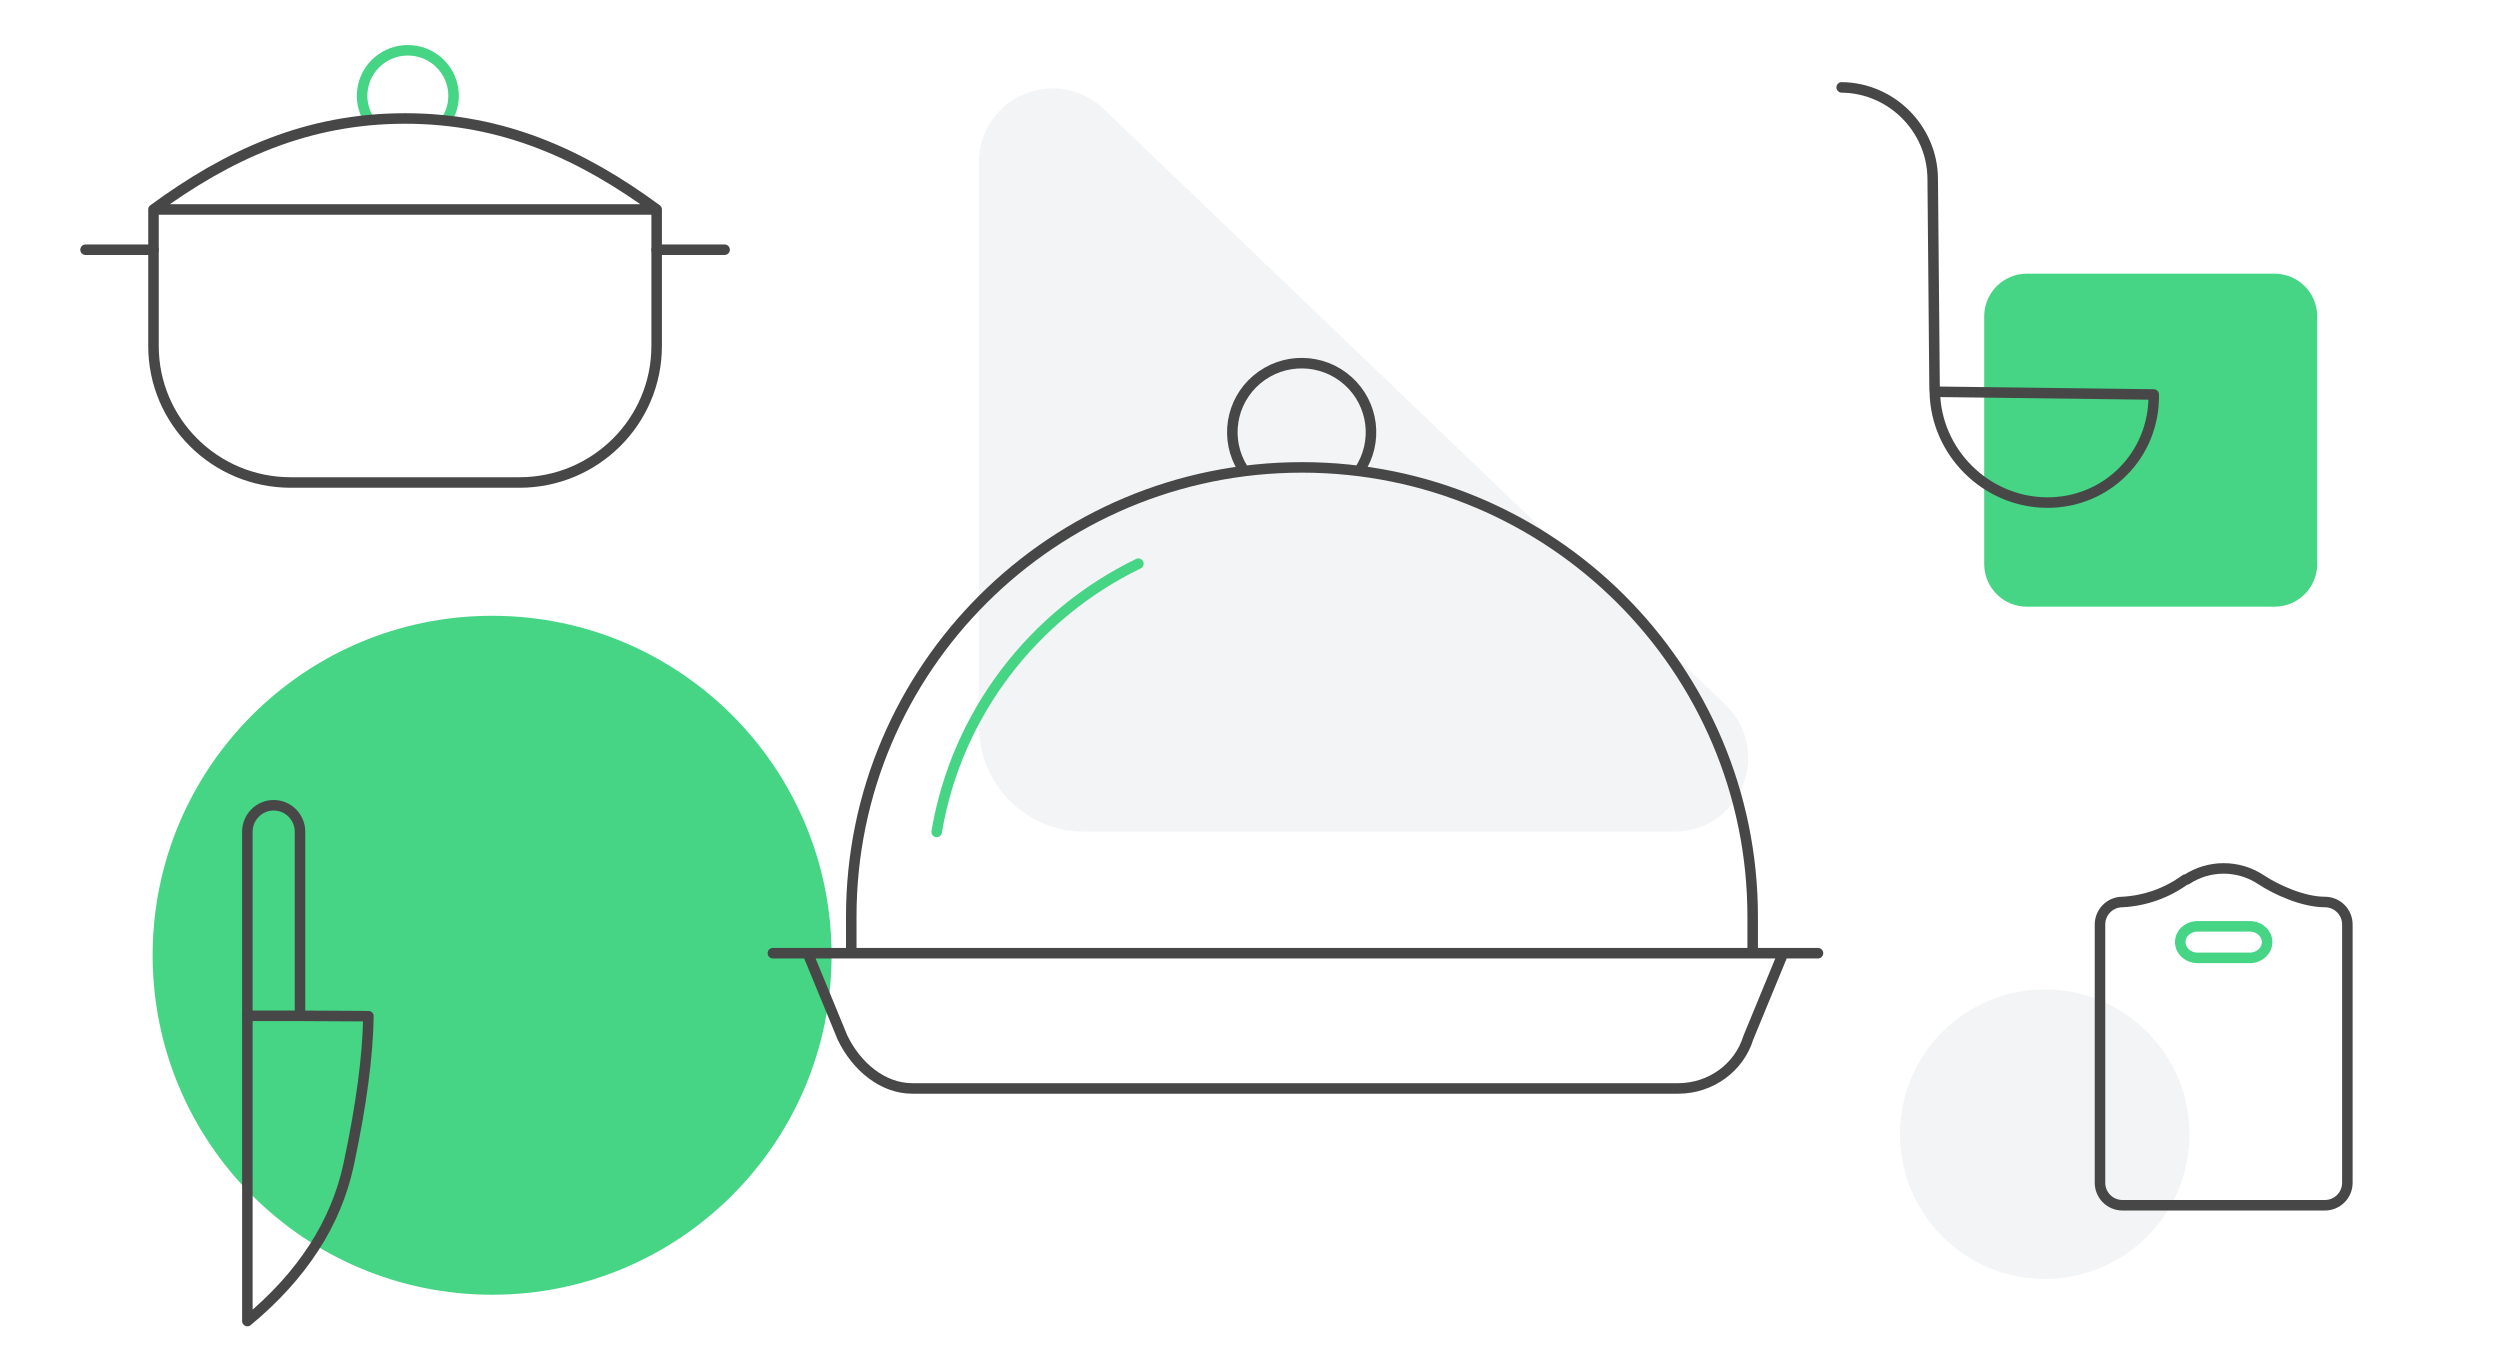 <?xml version="1.0" encoding="UTF-8"?> <svg xmlns="http://www.w3.org/2000/svg" xmlns:xlink="http://www.w3.org/1999/xlink" width="475px" height="257px" viewBox="0 0 475 257"> <!-- Generator: Sketch 56.3 (81716) - https://sketch.com --> <title>kitchen[test] copy</title> <desc>Created with Sketch.</desc> <g id="kitchen[test]--copy" stroke="none" stroke-width="1" fill="none" fill-rule="evenodd"> <g id="Group-38" transform="translate(29, -2)"> <path d="M356.104,54 L403.165,54 C407.641,54 411.269,57.628 411.269,62.104 L411.269,109.165 C411.269,113.641 407.641,117.269 403.165,117.269 L356.104,117.269 C351.628,117.269 348,113.641 348,109.165 L348,62.104 C348,57.628 351.628,54 356.104,54 Z" id="Path" fill="#46D485"></path> <path d="M359.503,190 C374.693,190 387.007,202.312 387.007,217.5 C387.007,232.688 374.693,245 359.503,245 C344.314,245 332,232.688 332,217.5 C332,202.312 344.314,190 359.503,190 Z" id="Path" fill="#C0CBD1" opacity="0.2"></path> <path d="M64.5,119 C100.122,119 129,147.878 129,183.5 C129,219.122 100.122,248 64.5,248 C28.877,248 0,219.122 0,183.5 C0,147.878 28.877,119 64.5,119 Z" id="Path" fill="#46D485"></path> <g id="Orion_kitchen-stove-Copy" transform="translate(117, 0)"> <g id="Orion_dome-plate-cover"> <g id="Group-25" transform="translate(0.847, 0)"> <path d="M206.153,32.802 L206.153,140 C206.153,151.046 197.199,160 186.153,160 L74.003,160 C66.271,160 60.003,153.732 60.003,146 C60.003,142.183 61.561,138.532 64.317,135.891 L182.468,22.693 C188.051,17.343 196.913,17.533 202.262,23.116 C204.759,25.722 206.153,29.192 206.153,32.802 Z" id="Rectangle-Copy-10" fill="#C0CBD1" opacity="0.2" transform="translate(122.653, 80) scale(1, -1) rotate(-180) translate(-122.653, -80) "></path> <path d="M14.893,182.696 L14.893,176.133 C14.893,129.008 53.232,90.806 100.527,90.806 C147.821,90.806 186.161,129.008 186.161,176.133 L186.161,182.696 M89.329,91.134 C85.82,85.594 86.946,78.325 91.969,74.098 C96.992,69.871 104.373,69.981 109.267,74.355 C114.16,78.73 115.069,86.029 111.396,91.462" id="Shape" stroke="#474747" stroke-width="2" stroke-linecap="round" stroke-linejoin="round"></path> <path d="M31.117,160.07 C34.902,137.585 49.52,118.759 69.441,109.103" id="Shape" stroke="#46D485" stroke-width="2" stroke-linecap="round" stroke-linejoin="round"></path> <path d="M0,183.106 L198.571,183.106 M191.952,183.106 L185.333,199.167 C183.586,204.856 178.212,208.768 172.095,208.804 L26.476,208.804 C20.85,208.804 15.886,204.628 13.238,199.167 L6.619,183.106" id="Shape" stroke="#474747" stroke-width="2" stroke-linecap="round" stroke-linejoin="round"></path> </g> </g> </g> </g> <g id="Orion_ladle" transform="translate(370.914, 58.45) rotate(-45) translate(-370.914, -58.45) translate(350.914, 13.45)" stroke="#474747" stroke-linecap="round" stroke-linejoin="round" stroke-width="2"> <path d="M34.742,0.565 C41.362,7.327 41.362,18.265 34.742,25.027 L6.707,53.565" id="Path"></path> <path d="M6.366,53.966 C-1.612,62.232 -1.579,75.598 6.44,83.821 C14.458,92.044 27.426,92.01 35.404,83.745 L6.366,53.966 Z" id="Path"></path> </g> <g id="Group" transform="translate(58.5, 202) rotate(-180) translate(-58.5, -202) translate(47, 153)" stroke="#474747" stroke-linecap="round" stroke-linejoin="round" stroke-width="2"> <path d="M23,58.252 L23,92.969 C23,95.747 20.761,98 18,98 C15.239,98 13,95.747 13,92.969 L13,58" id="Shape"></path> <path d="M23,58 L23,0 C12.54,8.672 6.119,18.615 3.735,29.83 C1.351,41.046 0.106,50.41 0,57.923 L13.888,58 L23,58 Z" id="Shape"></path> </g> <g id="Orion_cutting-board" transform="translate(399, 165)" stroke-linecap="round" stroke-linejoin="round" stroke-width="2"> <path d="M42.727,6.379 C38.561,6.379 33.434,4.031 30.55,2.111 C26.272,-0.704 20.728,-0.704 16.45,2.111 L16.236,2.111 C12.749,4.666 8.591,6.15 4.273,6.379 C1.913,6.379 0,8.29 0,10.647 L0,59.732 C0,62.089 1.913,64 4.273,64 L42.727,64 C45.087,64 47,62.089 47,59.732 L47,10.647 C47,8.29 45.087,6.379 42.727,6.379 Z" id="Path" stroke="#474747"></path> <path d="M31.75,14 C31.75,15.657 30.273,17 28.45,17 L18.55,17 C16.727,17 15.25,15.657 15.25,14 C15.25,12.343 16.727,11 18.55,11 L28.45,11 C30.273,11 31.75,12.343 31.75,14 Z" id="Path" stroke="#46D485"></path> </g> <path d="M70.101,22.753 C67.843,19.129 68.579,14.409 71.833,11.635 C75.088,8.86 79.89,8.86 83.144,11.635 C86.399,14.409 87.134,19.129 84.876,22.753" id="Path" stroke="#46D485" stroke-width="2" stroke-linecap="round" stroke-linejoin="round"></path> <g id="Orion_cooking-pot" transform="translate(16, 21.67)" stroke="#474747" stroke-linecap="round" stroke-linejoin="round" stroke-width="2"> <path d="M0.253,25.777 L13.163,25.777 M121.675,25.777 L108.765,25.777" id="Shape"></path> <path d="M108.765,18.132 L108.765,44.068 C108.765,58.392 97.092,70.004 82.692,70.004 L39.236,70.004 C24.837,70.004 13.163,58.392 13.163,44.068 L13.163,18.132 L108.765,18.132 Z M13.163,18.132 C27.286,7.758 42.278,0.841 60.964,0.841 C79.65,0.841 94.642,7.758 108.765,18.132 L13.163,18.132 Z" id="Shape"></path> </g> </g> </svg> 